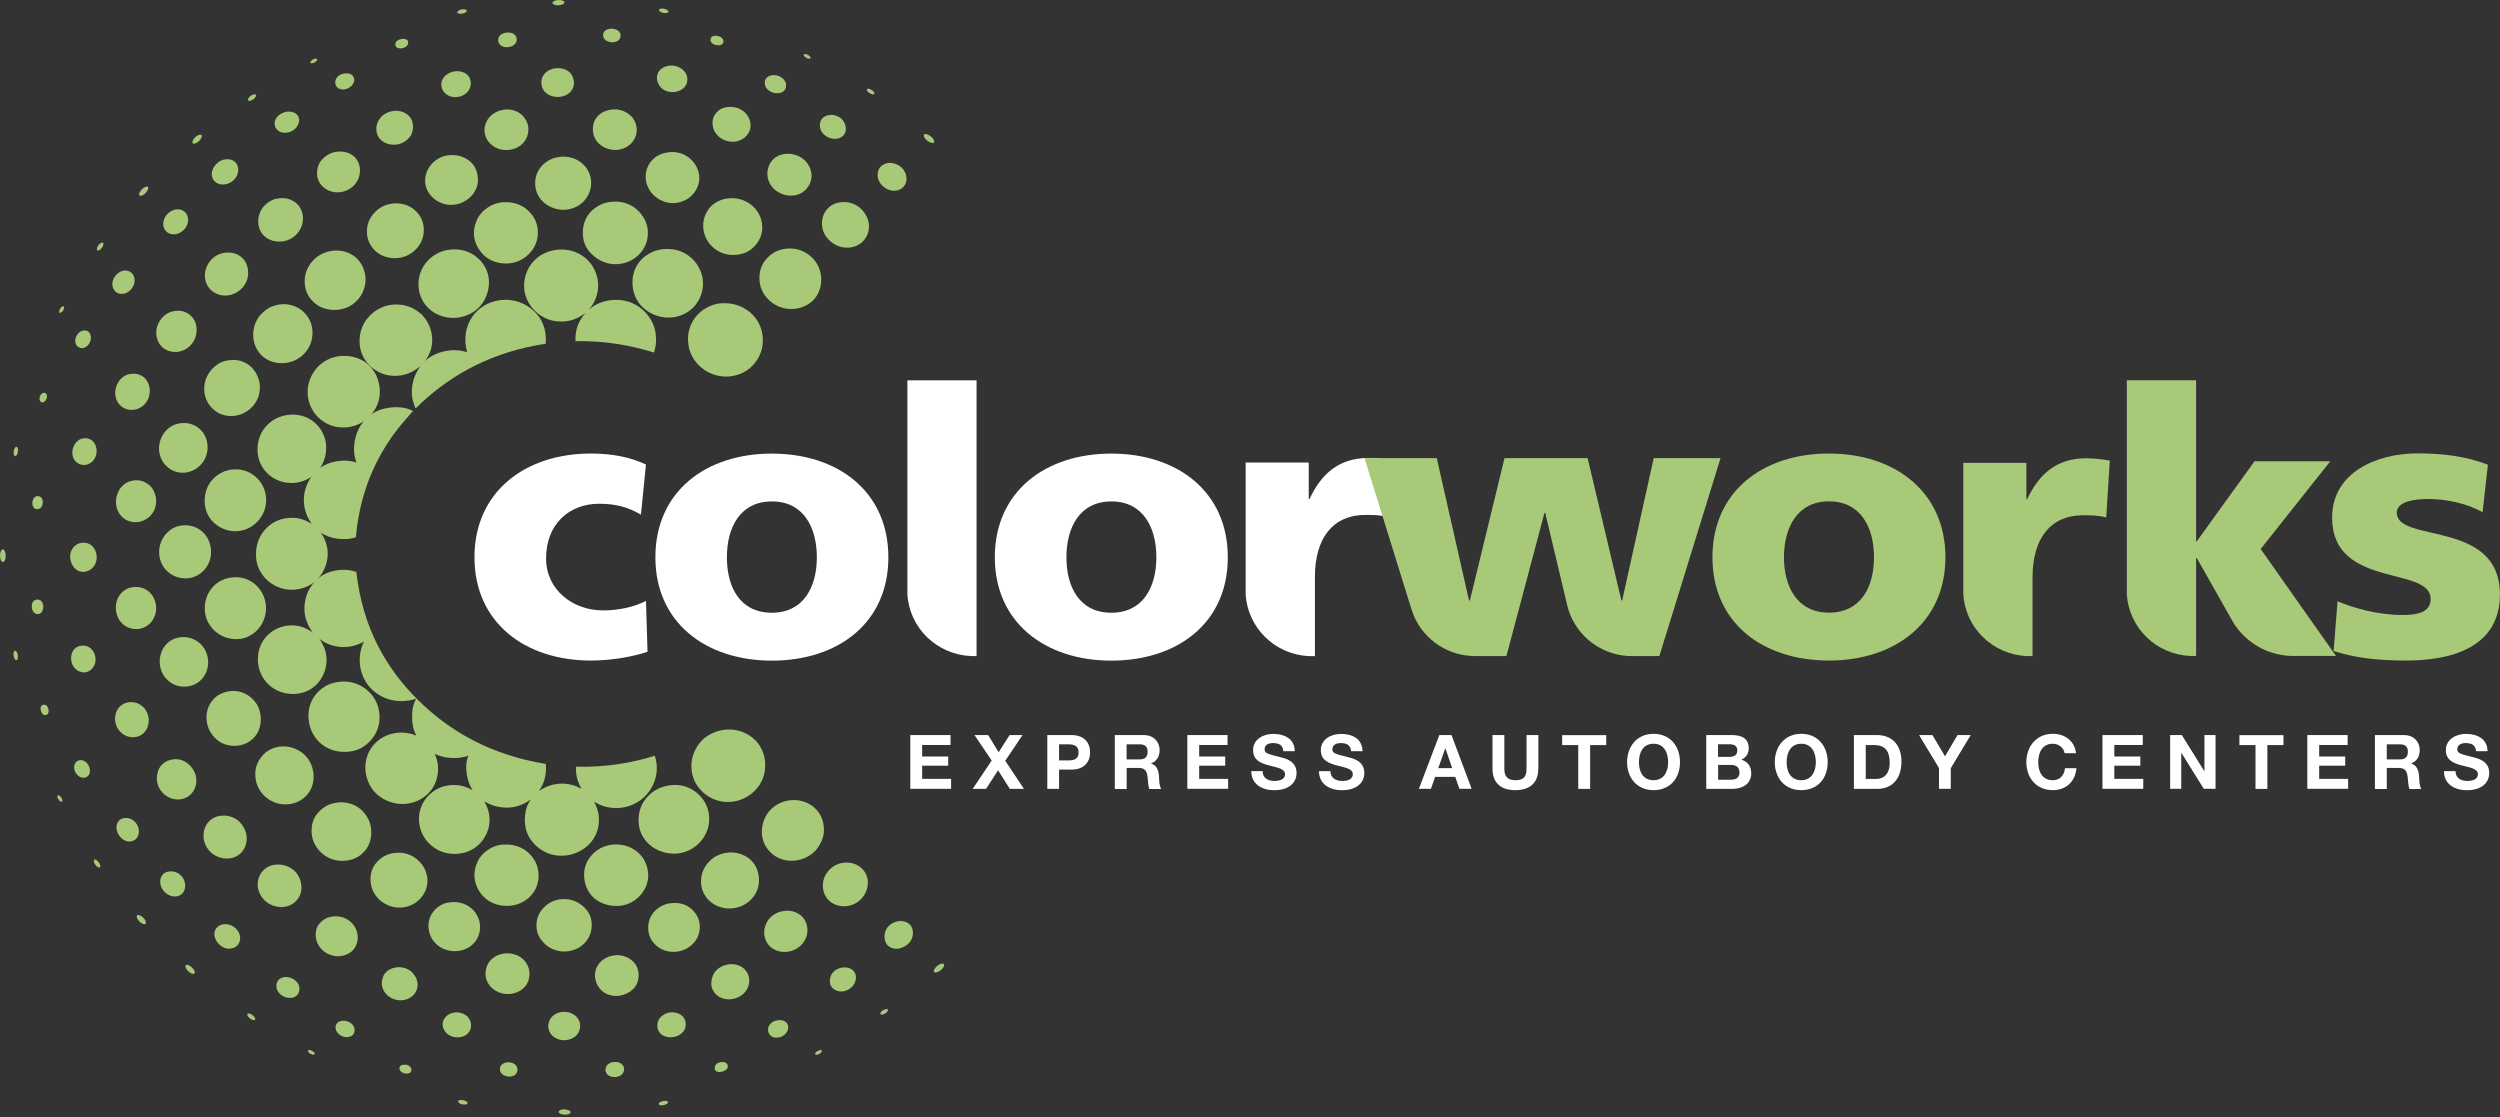 <?xml version="1.0" encoding="UTF-8"?>
<svg xmlns="http://www.w3.org/2000/svg" width="320" height="143" viewBox="0 0 320 143" fill="none">
  <rect x="0" y="0" width="320" height="143" fill="#333333" stroke="none"/>
  <g clip-path="url(#clip0_151_472)">
    <path d="M82.041 65.88C80.417 64.908 78.794 64.481 76.679 64.481C72.845 64.481 69.897 67.097 69.897 71.477C69.897 75.514 73.336 78.131 77.17 78.131C79.189 78.131 81.208 77.693 82.682 76.913L82.885 83.429C80.663 84.155 78.014 84.55 75.643 84.55C67.184 84.55 60.732 79.68 60.732 71.327C60.732 62.975 67.184 58.051 75.643 58.051C78.302 58.051 80.663 58.499 82.682 59.461L82.041 65.869V65.88Z" fill="white"></path>
    <path d="M83.889 71.338C83.889 62.921 90.329 58.061 98.799 58.061C107.269 58.061 113.71 62.921 113.71 71.338C113.71 79.754 107.258 84.561 98.799 84.561C90.34 84.561 83.889 79.69 83.889 71.338ZM104.556 71.338C104.556 67.535 102.879 64.182 98.799 64.182C94.719 64.182 93.042 67.535 93.042 71.338C93.042 75.14 94.708 78.43 98.799 78.43C102.89 78.43 104.556 75.076 104.556 71.338Z" fill="white"></path>
    <path d="M127.338 71.338C127.338 62.921 133.789 58.061 142.248 58.061C150.708 58.061 157.159 62.921 157.159 71.338C157.159 79.754 150.708 84.561 142.248 84.561C133.789 84.561 127.338 79.69 127.338 71.338ZM148.016 71.338C148.016 67.535 146.329 64.182 142.259 64.182C138.19 64.182 136.502 67.535 136.502 71.338C136.502 75.14 138.168 78.43 142.259 78.43C146.35 78.43 148.016 75.076 148.016 71.338Z" fill="white"></path>
    <path d="M116.145 48.673V76.037C116.38 80.342 119.883 83.77 124.251 83.973H124.999V48.684H116.145V48.673Z" fill="white"></path>
    <path d="M175.199 58.617C171.354 58.617 169.132 60.657 167.615 63.872H167.519V59.204H159.444V76.123C159.733 80.395 163.215 83.792 167.551 83.984H168.309V73.837C168.309 68.881 170.617 65.912 174.75 65.912C175.786 65.912 176.769 65.912 177.751 66.211L178.2 58.905C177.303 58.766 176.224 58.617 175.199 58.617Z" fill="white"></path>
    <path d="M234.104 58.051C225.634 58.051 219.193 62.91 219.193 71.327C219.193 79.744 225.634 84.55 234.104 84.55C242.574 84.55 249.014 79.68 249.014 71.327C249.014 62.975 242.574 58.051 234.104 58.051ZM234.104 78.419C230.024 78.419 228.347 75.065 228.347 71.327C228.347 67.589 230.024 64.171 234.104 64.171C238.184 64.171 239.872 67.525 239.872 71.327C239.872 75.129 238.195 78.419 234.104 78.419Z" fill="#A7C978"></path>
    <path d="M259.472 63.915H259.376V59.247H251.301V75.888C251.461 80.256 254.996 83.781 259.418 83.973H260.166V73.88C260.166 68.924 262.473 65.955 266.596 65.955C267.632 65.955 268.615 65.955 269.597 66.243L270.056 58.948C269.159 58.809 268.08 58.66 267.055 58.66C263.21 58.66 260.988 60.7 259.472 63.904V63.915Z" fill="#A7C978"></path>
    <path d="M211.674 58.638L207.637 76.871H207.541L203.215 58.638H192.577L188.144 76.871H188.037L183.904 58.638H174.654L180.304 76.817C180.304 76.817 180.443 77.244 180.668 77.971L180.753 78.238C181.843 81.463 184.855 83.802 188.443 83.973H192.823L197.693 65.645H197.789L200.609 77.501C201.474 81.1 204.657 83.792 208.502 83.973H212.401L220.23 58.638H211.674Z" fill="#A7C978"></path>
    <path d="M297.335 81.591L289.368 70.27L298.275 59.044H288.577L281.186 69.287H281.1V48.673H272.235V76.091C272.502 80.363 275.995 83.77 280.342 83.963H281.1V71.423H281.186L285.896 79.744C287.445 82.211 290.19 83.877 293.319 83.963H299.012L297.335 81.581V81.591Z" fill="#A7C978"></path>
    <path d="M299.215 76.967C301.276 77.832 304.331 78.718 307.535 78.718C309.351 78.718 311.124 78.419 311.124 76.668C311.124 72.385 298.51 75.397 298.51 66.254C298.51 60.411 304.32 58.029 309.436 58.029C312.491 58.029 315.599 58.371 318.451 59.482L317.767 65.57C315.888 64.459 313.089 63.872 310.868 63.872C308.945 63.872 306.787 64.214 306.787 65.624C306.787 69.565 319.989 66.446 319.989 76.08C319.989 82.841 313.826 84.55 308.016 84.55C304.021 84.55 301.308 84.155 298.702 83.332L299.204 76.967H299.215Z" fill="#A7C978"></path>
    <path fill-rule="evenodd" clip-rule="evenodd" d="M78.078 3.685C78.676 3.599 79.434 3.899 79.445 4.539C79.466 5.81 76.967 5.65 77.212 4.326C77.276 4.005 77.576 3.76 78.078 3.685Z" fill="#A7C978"></path>
    <path fill-rule="evenodd" clip-rule="evenodd" d="M64.801 4.176C65.506 4.08 66.126 4.39 66.147 5.031C66.168 6.184 64.075 6.441 63.797 5.362C63.626 4.689 64.15 4.262 64.801 4.176Z" fill="#A7C978"></path>
    <path fill-rule="evenodd" clip-rule="evenodd" d="M91.578 4.582C91.962 4.571 92.731 4.806 92.582 5.426C92.421 6.109 90.691 5.81 90.98 4.903C91.044 4.7 91.247 4.582 91.578 4.571V4.582Z" fill="#A7C978"></path>
    <path fill-rule="evenodd" clip-rule="evenodd" d="M51.45 4.977C51.834 4.924 52.186 5.052 52.24 5.33C52.432 6.27 50.467 6.569 50.606 5.597C50.67 5.212 51.054 5.041 51.45 4.977Z" fill="#A7C978"></path>
    <path fill-rule="evenodd" clip-rule="evenodd" d="M85.778 8.395C86.75 8.32 87.733 8.919 87.936 9.773C88.352 11.546 86.034 12.358 84.763 11.354C84.208 10.916 83.866 9.997 84.24 9.292C84.486 8.812 85.073 8.459 85.767 8.395H85.778Z" fill="#A7C978"></path>
    <path fill-rule="evenodd" clip-rule="evenodd" d="M71.081 8.737C71.871 8.652 72.555 8.897 72.972 9.314C73.377 9.72 73.677 10.67 73.281 11.396C72.438 12.956 69.522 12.678 69.308 10.798C69.169 9.623 70.077 8.854 71.081 8.737Z" fill="#A7C978"></path>
    <path fill-rule="evenodd" clip-rule="evenodd" d="M58.265 9.121C59.365 9.004 60.348 9.656 60.252 10.798C60.177 11.813 59.216 12.433 58.308 12.433C57.389 12.443 56.748 11.888 56.567 11.3C56.182 10.072 57.282 9.228 58.265 9.121Z" fill="#A7C978"></path>
    <path fill-rule="evenodd" clip-rule="evenodd" d="M44.262 9.389C44.775 9.346 45.309 9.602 45.341 10.168C45.394 11.13 43.899 11.899 43.141 11.162C42.949 10.98 42.831 10.531 42.97 10.19C43.151 9.72 43.653 9.421 44.262 9.389Z" fill="#A7C978"></path>
    <path fill-rule="evenodd" clip-rule="evenodd" d="M98.863 9.624C99.664 9.517 100.561 10.072 100.615 10.852C100.732 12.572 97.645 12.112 97.902 10.414C97.955 10.04 98.286 9.698 98.863 9.624Z" fill="#A7C978"></path>
    <path fill-rule="evenodd" clip-rule="evenodd" d="M93.254 13.693C94.483 13.575 95.476 14.259 95.861 15.114C96.576 16.673 95.391 17.965 94.109 18.125C92.635 18.307 91.246 17.239 91.204 15.829C91.182 15.178 91.385 14.772 91.706 14.409C92.047 14.024 92.475 13.768 93.244 13.693H93.254Z" fill="#A7C978"></path>
    <path fill-rule="evenodd" clip-rule="evenodd" d="M78.419 14.003C79.648 13.907 80.641 14.569 81.057 15.188C81.292 15.53 81.442 15.925 81.495 16.395C81.624 17.997 80.299 19.183 78.782 19.194C77.223 19.194 75.92 18.136 75.888 16.609C75.845 15.071 76.977 14.131 78.419 14.013V14.003Z" fill="#A7C978"></path>
    <path fill-rule="evenodd" clip-rule="evenodd" d="M64.566 14.024C65.827 13.896 66.713 14.462 67.205 15.188C67.472 15.605 67.674 16.075 67.632 16.705C67.536 18.243 66.211 19.332 64.492 19.194C62.857 19.076 61.405 17.367 62.27 15.573C62.612 14.868 63.381 14.163 64.566 14.035V14.024Z" fill="#A7C978"></path>
    <path fill-rule="evenodd" clip-rule="evenodd" d="M50.371 14.195C51.386 14.088 52.209 14.547 52.582 15.124C52.978 15.744 52.935 16.769 52.561 17.378C52.176 17.987 51.397 18.457 50.66 18.521C49.431 18.617 48.15 17.912 48.171 16.459C48.171 15.829 48.524 15.252 48.769 14.985C49.111 14.611 49.677 14.28 50.371 14.206V14.195Z" fill="#A7C978"></path>
    <path fill-rule="evenodd" clip-rule="evenodd" d="M36.806 14.291C37.693 14.184 38.547 14.804 38.216 15.808C37.981 16.502 37.233 17.079 36.283 16.983C35.599 16.929 35.012 16.32 35.172 15.562C35.311 14.921 35.995 14.387 36.806 14.28V14.291Z" fill="#A7C978"></path>
    <path fill-rule="evenodd" clip-rule="evenodd" d="M106.147 14.718C106.735 14.633 107.354 14.889 107.675 15.167C108.177 15.605 108.593 16.662 107.942 17.346C107.044 18.286 105.09 17.559 104.951 16.235C104.844 15.359 105.389 14.815 106.147 14.729V14.718Z" fill="#A7C978"></path>
    <path fill-rule="evenodd" clip-rule="evenodd" d="M43.321 19.407C44.838 19.29 46.045 20.272 46.077 21.746C46.12 23.413 44.688 24.737 42.969 24.609C41.612 24.513 40.331 23.37 40.619 21.693C40.747 20.945 41.068 20.529 41.527 20.123C41.976 19.749 42.531 19.461 43.321 19.397V19.407Z" fill="#A7C978"></path>
    <path fill-rule="evenodd" clip-rule="evenodd" d="M85.683 19.471C87.392 19.332 88.663 20.283 89.207 21.447C90.04 23.22 89.047 24.929 87.765 25.591C85.426 26.799 82.884 25.143 82.66 22.943C82.532 21.608 83.173 20.604 84.027 20.027C84.454 19.738 85.074 19.535 85.683 19.482V19.471Z" fill="#A7C978"></path>
    <path fill-rule="evenodd" clip-rule="evenodd" d="M100.753 19.685C102.142 19.642 103.263 20.443 103.68 21.511C104.385 23.284 103.082 24.897 101.554 25.025C99.91 25.186 98.243 24.032 98.222 22.238C98.211 21.618 98.468 21.041 98.649 20.774C99.044 20.187 99.739 19.706 100.753 19.685Z" fill="#A7C978"></path>
    <path fill-rule="evenodd" clip-rule="evenodd" d="M57.666 19.856C59.001 19.76 60.047 20.411 60.571 21.084C60.955 21.597 61.233 22.409 61.169 23.284C61.094 24.192 60.56 24.929 60.005 25.389C59.396 25.923 58.531 26.254 57.591 26.222C55.593 26.147 53.724 24.171 54.664 21.917C54.985 21.138 55.7 20.411 56.587 20.07C56.875 19.963 57.217 19.888 57.666 19.856Z" fill="#A7C978"></path>
    <path fill-rule="evenodd" clip-rule="evenodd" d="M71.691 20.069C73.517 19.909 74.724 20.86 75.258 21.821C76.027 23.21 75.632 24.801 74.756 25.73C73.816 26.734 72.289 27.151 70.837 26.628C69.683 26.232 68.615 25.239 68.508 23.669C68.433 22.59 68.892 21.704 69.394 21.191C69.907 20.646 70.666 20.176 71.702 20.08L71.691 20.069Z" fill="#A7C978"></path>
    <path fill-rule="evenodd" clip-rule="evenodd" d="M28.924 20.39C29.79 20.304 30.409 20.806 30.484 21.554C30.59 22.761 29.523 23.658 28.454 23.616C27.814 23.594 27.247 23.167 27.13 22.579C26.938 21.586 27.76 20.732 28.465 20.475C28.593 20.433 28.721 20.422 28.924 20.401V20.39Z" fill="#A7C978"></path>
    <path fill-rule="evenodd" clip-rule="evenodd" d="M113.891 20.849C114.938 20.849 115.878 21.586 116.016 22.622C116.166 23.69 115.386 24.513 114.243 24.406C113.271 24.32 112.171 23.349 112.353 22.11C112.385 21.907 112.492 21.672 112.502 21.65C112.684 21.266 113.197 20.86 113.891 20.849Z" fill="#A7C978"></path>
    <path fill-rule="evenodd" clip-rule="evenodd" d="M35.899 25.378C36.774 25.282 37.543 25.655 37.96 26.04C38.377 26.414 38.729 27.033 38.772 27.76C38.889 29.479 37.511 30.793 36.069 30.911C34.435 31.06 33.079 30.035 33.057 28.422C33.025 26.959 33.933 25.997 34.916 25.581C35.194 25.453 35.503 25.399 35.899 25.367V25.378Z" fill="#A7C978"></path>
    <path fill-rule="evenodd" clip-rule="evenodd" d="M93.405 25.378C94.558 25.282 95.584 25.73 96.225 26.275C96.855 26.809 97.41 27.589 97.538 28.646C97.699 29.832 97.239 30.772 96.673 31.413C96.075 32.096 95.306 32.534 94.184 32.62C92.016 32.801 90.307 31.274 90.04 29.394C89.88 28.198 90.318 27.194 90.852 26.574C91.386 25.955 92.262 25.453 93.394 25.378H93.405Z" fill="#A7C978"></path>
    <path fill-rule="evenodd" clip-rule="evenodd" d="M78.612 25.805C79.872 25.762 80.94 26.264 81.602 26.895C82.254 27.503 82.873 28.411 82.927 29.64C82.969 30.932 82.478 31.893 81.795 32.577C81.111 33.25 80.192 33.762 78.943 33.816C77.736 33.869 76.689 33.367 75.942 32.716C75.215 32.096 74.649 31.242 74.606 30.003C74.532 28.059 75.568 26.809 76.913 26.179C77.383 25.955 77.981 25.826 78.612 25.805Z" fill="#A7C978"></path>
    <path fill-rule="evenodd" clip-rule="evenodd" d="M107.92 25.869C109.02 25.816 109.96 26.371 110.484 27.023C110.89 27.514 111.231 28.219 111.231 28.956C111.221 30.494 110.067 31.701 108.444 31.701C107.493 31.701 106.692 31.306 106.126 30.729C105.602 30.206 105.143 29.447 105.218 28.39C105.261 27.674 105.56 27.065 106.03 26.606C106.457 26.179 107.119 25.88 107.92 25.858V25.869Z" fill="#A7C978"></path>
    <path fill-rule="evenodd" clip-rule="evenodd" d="M64.395 25.89C65.784 25.784 66.852 26.264 67.556 26.916C68.219 27.525 68.849 28.411 68.849 29.746C68.849 31.551 67.717 32.78 66.52 33.346C65.036 34.061 63.081 33.741 61.97 32.705C60.988 31.797 60.229 30.206 60.945 28.401C61.201 27.728 61.565 27.204 62.216 26.713C62.772 26.286 63.476 25.965 64.395 25.88V25.89Z" fill="#A7C978"></path>
    <path fill-rule="evenodd" clip-rule="evenodd" d="M50.404 26.04C51.483 25.944 52.422 26.318 53.042 26.852C53.758 27.471 54.334 28.358 54.238 29.736C54.099 31.594 52.433 33.1 50.425 33.047C49.357 33.015 48.502 32.598 47.904 31.989C47.349 31.391 46.89 30.547 46.975 29.372C47.05 28.358 47.509 27.631 48.054 27.098C48.599 26.564 49.304 26.136 50.404 26.04Z" fill="#A7C978"></path>
    <path fill-rule="evenodd" clip-rule="evenodd" d="M22.473 26.809C23.403 26.649 24.108 27.3 24.086 28.187C24.054 29.116 23.242 29.917 22.356 29.992C21.459 30.056 20.893 29.415 20.893 28.678C20.893 27.696 21.683 26.959 22.473 26.809Z" fill="#A7C978"></path>
    <path fill-rule="evenodd" clip-rule="evenodd" d="M100.732 31.819C102.676 31.669 104.054 32.812 104.641 33.88C105.453 35.364 105.175 37.223 104.214 38.302C103.221 39.423 101.394 39.904 99.781 39.274C98.521 38.782 97.346 37.586 97.218 35.909C97.122 34.606 97.581 33.698 98.158 33.079C98.734 32.449 99.525 31.915 100.743 31.819H100.732Z" fill="#A7C978"></path>
    <path fill-rule="evenodd" clip-rule="evenodd" d="M84.957 31.883C86.719 31.744 87.937 32.417 88.77 33.282C89.357 33.891 90.03 35.055 89.987 36.39C89.913 38.772 88.044 40.641 85.576 40.651C84.209 40.651 83.173 40.117 82.415 39.466C81.635 38.793 81.08 37.832 80.973 36.571C80.802 34.499 81.891 33.079 83.227 32.385C83.696 32.128 84.295 31.947 84.946 31.883H84.957Z" fill="#A7C978"></path>
    <path fill-rule="evenodd" clip-rule="evenodd" d="M57.805 31.936C60.026 31.765 61.543 33.079 62.163 34.328C63.081 36.155 62.387 38.238 61.33 39.327C60.165 40.534 58.114 41.1 56.267 40.363C54.867 39.808 53.565 38.451 53.565 36.358C53.565 35.033 54.152 33.976 54.814 33.303C55.508 32.598 56.438 32.043 57.805 31.925V31.936Z" fill="#A7C978"></path>
    <path fill-rule="evenodd" clip-rule="evenodd" d="M83.717 45.127C80.78 44.219 77.554 43.61 73.656 43.664C73.603 41.987 74.179 40.929 74.948 40.064C74.04 40.737 72.962 41.25 71.498 41.143C70.185 41.079 69.148 40.481 68.39 39.712C67.642 38.943 67.044 37.789 67.087 36.465C67.173 33.923 69.074 32.053 71.669 31.936C73.09 31.883 74.243 32.417 75.044 33.122C76.187 34.126 77.02 36.08 76.283 38.12C76.091 38.665 75.781 39.167 75.418 39.562C75.418 39.584 75.397 39.594 75.397 39.605C76.187 38.943 77.17 38.494 78.42 38.398C80.962 38.195 82.852 39.712 83.621 41.549C84.027 42.542 84.123 43.952 83.707 45.127H83.717Z" fill="#A7C978"></path>
    <path fill-rule="evenodd" clip-rule="evenodd" d="M42.777 32.075C44.006 31.979 44.988 32.47 45.586 32.993C46.334 33.666 47.039 34.991 46.708 36.55C46.462 37.746 45.682 38.74 44.604 39.274C43.375 39.883 41.773 39.765 40.748 39.135C39.797 38.537 39.018 37.533 38.996 36.059C38.986 34.788 39.541 33.901 40.107 33.303C40.694 32.684 41.602 32.16 42.788 32.075H42.777Z" fill="#A7C978"></path>
    <path fill-rule="evenodd" clip-rule="evenodd" d="M29.02 32.331C30.568 32.224 31.893 33.346 31.754 35.151C31.647 36.561 30.515 37.597 29.255 37.8C27.748 38.045 26.093 36.967 26.232 35.023C26.274 34.382 26.606 33.773 26.851 33.463C27.321 32.865 28.005 32.395 29.009 32.331H29.02Z" fill="#A7C978"></path>
    <path fill-rule="evenodd" clip-rule="evenodd" d="M15.989 34.627C16.566 34.596 17.026 34.991 17.164 35.429C17.485 36.486 16.609 37.511 15.776 37.608C15.018 37.704 14.526 37.223 14.409 36.657C14.216 35.685 15.05 34.67 16 34.617L15.989 34.627Z" fill="#A7C978"></path>
    <path fill-rule="evenodd" clip-rule="evenodd" d="M54.355 46.259C55.38 45.191 57.773 44.379 59.791 45.095C58.852 41.613 60.977 38.804 64.032 38.419C65.933 38.184 67.396 38.932 68.347 39.819C69.351 40.748 69.981 42.072 69.853 43.995C63.092 45.031 57.997 47.808 53.96 51.546C53.703 51.792 53.479 52.069 53.18 52.262C52.956 51.696 52.763 51.172 52.721 50.51C52.635 49.025 53.148 47.733 53.831 46.868H53.853C52.902 47.551 51.92 48.182 50.307 48.107C48.021 47.968 46.205 46.27 46.034 44.005C45.917 42.403 46.558 41.164 47.402 40.342C48.128 39.626 49.132 39.071 50.371 38.985C51.994 38.889 53.073 39.466 53.992 40.267C54.739 41.047 55.402 42.232 55.316 43.792C55.252 44.828 54.836 45.64 54.355 46.28V46.259Z" fill="#A7C978"></path>
    <path fill-rule="evenodd" clip-rule="evenodd" d="M92.316 38.825C93.886 38.697 95.125 39.252 95.958 39.936C96.791 40.62 97.454 41.613 97.614 43.012C97.785 44.497 97.261 45.725 96.535 46.569C95.798 47.434 94.805 48.021 93.416 48.182C92.006 48.321 90.66 47.797 89.806 47.081C88.93 46.366 88.279 45.362 88.108 44.048C87.894 42.489 88.471 41.228 89.154 40.427C89.817 39.658 90.938 38.932 92.316 38.815V38.825Z" fill="#A7C978"></path>
    <path fill-rule="evenodd" clip-rule="evenodd" d="M36.07 38.943C37.245 38.857 38.281 39.359 38.868 39.936C39.498 40.566 40 41.367 40 42.596C40 44.721 38.345 46.366 36.316 46.483C34.019 46.611 32.417 44.967 32.406 42.852C32.406 41.698 32.887 40.769 33.464 40.171C34.083 39.53 34.873 39.039 36.07 38.943Z" fill="#A7C978"></path>
    <path fill-rule="evenodd" clip-rule="evenodd" d="M22.623 39.776C23.99 39.69 25.037 40.673 25.154 41.923C25.325 43.642 24.033 45.02 22.473 45.052C20.967 45.073 19.867 43.909 20.017 42.286C20.059 41.688 20.412 41.09 20.636 40.812C21.063 40.278 21.683 39.829 22.633 39.776H22.623Z" fill="#A7C978"></path>
    <path fill-rule="evenodd" clip-rule="evenodd" d="M10.639 42.307C11.216 42.222 11.557 42.542 11.622 43.044C11.728 43.824 11.152 44.507 10.553 44.561C10.169 44.582 9.806 44.337 9.688 43.995C9.432 43.215 10.052 42.403 10.65 42.307H10.639Z" fill="#A7C978"></path>
    <path fill-rule="evenodd" clip-rule="evenodd" d="M29.853 46.067C31.242 46.067 32.203 46.846 32.705 47.658C32.951 48.043 33.218 48.684 33.26 49.324C33.389 51.311 32.011 52.753 30.483 53.138C28.219 53.704 26.286 52.102 26.147 50.029C26.061 48.812 26.585 47.829 27.151 47.231C27.77 46.59 28.518 46.077 29.853 46.077V46.067Z" fill="#A7C978"></path>
    <path fill-rule="evenodd" clip-rule="evenodd" d="M16.961 47.84C18.392 47.754 19.29 48.929 19.161 50.307C19.055 51.471 18.147 52.347 17.1 52.454C15.711 52.593 14.782 51.568 14.75 50.371C14.718 49.228 15.412 48.288 16.277 47.957C16.48 47.883 16.715 47.861 16.95 47.84H16.961Z" fill="#A7C978"></path>
    <path fill-rule="evenodd" clip-rule="evenodd" d="M5.575 50.286C5.735 50.254 5.874 50.328 5.938 50.457C6.269 51.023 5.468 51.888 5.137 51.333C4.913 50.937 5.212 50.339 5.564 50.286H5.575Z" fill="#A7C978"></path>
    <path fill-rule="evenodd" clip-rule="evenodd" d="M23.306 54.152C24.278 54.078 25.047 54.451 25.559 54.911C26.168 55.434 26.649 56.331 26.563 57.538C26.467 58.841 25.602 59.824 24.641 60.24C22.013 61.383 19.525 58.756 20.614 56.117C20.817 55.637 21.095 55.188 21.597 54.793C22.013 54.473 22.558 54.206 23.295 54.152H23.306Z" fill="#A7C978"></path>
    <path fill-rule="evenodd" clip-rule="evenodd" d="M10.66 56.107C12.241 55.883 12.839 57.837 11.974 58.905C11.568 59.418 10.82 59.717 10.104 59.375C8.673 58.681 9.197 56.321 10.66 56.107Z" fill="#A7C978"></path>
    <path fill-rule="evenodd" clip-rule="evenodd" d="M29.811 60.091C31.765 59.941 33.068 61.074 33.623 62.174C35.258 65.421 32.139 68.956 28.774 67.76C27.503 67.311 26.339 66.147 26.211 64.47C26.104 63.092 26.596 62.067 27.151 61.437C27.706 60.796 28.657 60.176 29.811 60.08V60.091Z" fill="#A7C978"></path>
    <path fill-rule="evenodd" clip-rule="evenodd" d="M17.325 61.469C18.264 61.437 19.023 61.885 19.461 62.462C19.696 62.772 19.984 63.487 19.995 64.075C20.005 66.585 17.164 67.664 15.605 66.147C15.22 65.762 14.889 65.164 14.847 64.417C14.793 63.615 15.124 62.804 15.498 62.377C15.883 61.928 16.491 61.511 17.335 61.479L17.325 61.469Z" fill="#A7C978"></path>
    <path fill-rule="evenodd" clip-rule="evenodd" d="M4.7 63.519C5.789 63.306 5.704 65.367 4.635 65.164C3.931 65.025 3.995 63.658 4.7 63.519Z" fill="#A7C978"></path>
    <path fill-rule="evenodd" clip-rule="evenodd" d="M23.36 67.247C24.503 67.14 25.432 67.589 25.998 68.144C26.596 68.732 27.109 69.693 27.002 70.964C26.884 72.545 25.613 73.88 24.033 74.019C22.078 74.19 20.38 72.726 20.369 70.686C20.369 69.65 20.775 68.903 21.234 68.358C21.715 67.813 22.334 67.343 23.37 67.247H23.36Z" fill="#A7C978"></path>
    <path fill-rule="evenodd" clip-rule="evenodd" d="M10.489 69.469C11.653 69.351 12.476 70.312 12.369 71.562C12.305 72.224 11.878 72.801 11.333 73.047C9.827 73.709 8.791 72.139 9.004 70.921C9.154 70.131 9.699 69.565 10.489 69.479V69.469Z" fill="#A7C978"></path>
    <path fill-rule="evenodd" clip-rule="evenodd" d="M29.907 73.891C31.894 73.773 33.293 75.033 33.817 76.497C34.5 78.451 33.603 80.235 32.428 81.09C31.937 81.442 31.328 81.741 30.591 81.794C29.352 81.901 28.305 81.463 27.568 80.823C26.874 80.224 26.308 79.327 26.223 78.195C26.126 76.881 26.596 75.877 27.184 75.194C27.739 74.542 28.658 73.965 29.918 73.891H29.907Z" fill="#A7C978"></path>
    <path fill-rule="evenodd" clip-rule="evenodd" d="M17.058 75.151C18.724 74.959 19.899 76.176 19.984 77.704C20.07 79.295 18.873 80.523 17.431 80.523C15.947 80.523 14.815 79.327 14.825 77.757C14.825 76.561 15.53 75.674 16.353 75.322C16.534 75.236 16.737 75.194 17.047 75.151H17.058Z" fill="#A7C978"></path>
    <path fill-rule="evenodd" clip-rule="evenodd" d="M4.615 76.764C5.918 76.475 5.79 79.017 4.572 78.547C3.91 78.291 3.856 76.924 4.615 76.764Z" fill="#A7C978"></path>
    <path fill-rule="evenodd" clip-rule="evenodd" d="M23.103 81.57C24.588 81.41 25.666 82.19 26.2 83.097C26.745 84.059 26.809 85.266 26.297 86.248C25.752 87.327 24.652 87.989 23.306 87.882C21.789 87.765 20.572 86.515 20.454 84.956C20.369 83.995 20.732 83.151 21.084 82.702C21.501 82.147 22.195 81.656 23.114 81.57H23.103Z" fill="#A7C978"></path>
    <path fill-rule="evenodd" clip-rule="evenodd" d="M10.339 82.66C11.428 82.499 12.219 83.322 12.23 84.411C12.251 85.469 11.258 86.419 10.147 85.939C9.623 85.725 9.004 85.063 9.111 84.037C9.186 83.332 9.623 82.766 10.328 82.66H10.339Z" fill="#A7C978"></path>
    <path fill-rule="evenodd" clip-rule="evenodd" d="M43.547 87.252C45.02 87.124 46.217 87.658 46.996 88.342C47.787 89.025 48.417 89.965 48.556 91.3C48.706 92.753 48.225 93.874 47.52 94.686C46.804 95.509 45.896 96.118 44.529 96.224C41.795 96.459 39.798 94.59 39.52 92.23C39.264 90.029 40.396 88.545 41.742 87.776C42.222 87.509 42.884 87.306 43.547 87.263V87.252Z" fill="#A7C978"></path>
    <path fill-rule="evenodd" clip-rule="evenodd" d="M29.501 88.459C31.124 88.31 32.278 89.207 32.854 90.115C33.549 91.204 33.57 92.871 32.854 93.981C32.235 94.943 31.081 95.53 29.832 95.466C28.55 95.413 27.578 94.74 26.98 93.789C26.382 92.849 26.211 91.429 26.766 90.318C26.98 89.88 27.343 89.399 27.792 89.079C28.208 88.78 28.806 88.523 29.49 88.47L29.501 88.459Z" fill="#A7C978"></path>
    <path fill-rule="evenodd" clip-rule="evenodd" d="M16.651 89.869C17.922 89.816 18.905 90.756 19.023 91.963C19.162 93.212 18.35 94.366 17.015 94.366C15.573 94.387 14.344 92.892 14.836 91.268C15.039 90.596 15.658 89.933 16.651 89.869Z" fill="#A7C978"></path>
    <path fill-rule="evenodd" clip-rule="evenodd" d="M5.533 90.211C6.313 90.029 6.526 91.674 5.704 91.525C5.191 91.439 4.945 90.339 5.533 90.211Z" fill="#A7C978"></path>
    <path fill-rule="evenodd" clip-rule="evenodd" d="M92.988 93.383C94.451 93.276 95.722 93.885 96.491 94.569C97.26 95.263 97.912 96.374 97.944 97.762C97.987 99.258 97.442 100.358 96.673 101.148C95.925 101.939 94.814 102.547 93.49 102.644C92.016 102.74 90.82 102.163 90.008 101.437C89.175 100.689 88.577 99.696 88.502 98.286C88.427 96.78 89.079 95.626 89.741 94.879C90.414 94.142 91.621 93.479 92.977 93.383H92.988Z" fill="#A7C978"></path>
    <path fill-rule="evenodd" clip-rule="evenodd" d="M36.048 95.551C37.233 95.466 38.227 95.957 38.878 96.523C39.508 97.079 40.032 97.944 40.128 99.055C40.331 101.383 38.579 102.964 36.529 102.964C35.418 102.964 34.51 102.494 33.89 101.917C33.249 101.308 32.79 100.529 32.694 99.482C32.577 98.243 33.014 97.388 33.559 96.758C34.093 96.128 34.916 95.626 36.059 95.541L36.048 95.551Z" fill="#A7C978"></path>
    <path fill-rule="evenodd" clip-rule="evenodd" d="M22.142 97.196C23.136 97.079 23.84 97.485 24.353 98.019C24.674 98.361 25.015 98.905 25.101 99.493C25.336 101.17 24.15 102.323 22.805 102.334C21.363 102.334 20.145 101.212 20.07 99.706C20.049 99.258 20.22 98.638 20.359 98.382C20.69 97.773 21.299 97.303 22.153 97.207L22.142 97.196Z" fill="#A7C978"></path>
    <path fill-rule="evenodd" clip-rule="evenodd" d="M10.157 97.314C11.342 97.079 12.069 99.087 10.979 99.503C10.071 99.845 9.121 98.542 9.633 97.677C9.73 97.506 9.9 97.378 10.157 97.314Z" fill="#A7C978"></path>
    <path fill-rule="evenodd" clip-rule="evenodd" d="M86.034 100.486C88.128 100.336 89.634 101.565 90.307 102.847C90.723 103.658 90.883 104.641 90.713 105.602C90.253 108.08 87.605 109.992 84.699 109.009C83.225 108.518 81.901 107.236 81.751 105.357C81.623 103.765 82.243 102.665 82.905 101.949C83.588 101.202 84.646 100.593 86.045 100.486H86.034Z" fill="#A7C978"></path>
    <path fill-rule="evenodd" clip-rule="evenodd" d="M101.18 102.43C102.911 102.27 104.118 103.071 104.758 103.947C105.239 104.609 105.527 105.506 105.453 106.531C105.378 107.418 104.908 108.272 104.438 108.806C103.413 109.981 101.383 110.644 99.621 109.8C98.222 109.127 97.143 107.514 97.634 105.485C97.955 104.203 98.734 103.306 99.867 102.782C100.262 102.601 100.657 102.473 101.18 102.43Z" fill="#A7C978"></path>
    <path fill-rule="evenodd" clip-rule="evenodd" d="M43.151 102.718C45.308 102.505 46.729 103.722 47.306 105.228C47.562 105.891 47.605 106.884 47.38 107.642C47.178 108.336 46.804 108.892 46.259 109.351C45.148 110.312 43.311 110.451 41.944 109.736C40.908 109.191 39.808 107.931 39.883 106.158C39.936 105.057 40.342 104.385 40.886 103.84C41.431 103.295 42.115 102.836 43.162 102.74L43.151 102.718Z" fill="#A7C978"></path>
    <path fill-rule="evenodd" clip-rule="evenodd" d="M28.465 104.395C29.362 104.331 30.227 104.737 30.718 105.25C31.06 105.602 31.498 106.328 31.562 106.98C31.701 108.326 31.028 109.244 30.152 109.661C29.116 110.142 27.856 109.821 27.129 109.234C26.531 108.732 25.997 107.866 26.051 106.82C26.104 105.677 26.788 104.854 27.727 104.523C27.941 104.449 28.219 104.417 28.465 104.406V104.395Z" fill="#A7C978"></path>
    <path fill-rule="evenodd" clip-rule="evenodd" d="M15.989 104.705C16.875 104.609 17.655 105.357 17.762 106.168C17.879 107.076 17.345 107.728 16.534 107.717C15.327 107.696 14.387 105.955 15.23 105.036C15.391 104.855 15.647 104.737 15.978 104.705H15.989Z" fill="#A7C978"></path>
    <path fill-rule="evenodd" clip-rule="evenodd" d="M78.825 108.091C79.872 108.069 80.78 108.433 81.421 108.924C82.072 109.415 82.532 110.013 82.809 110.932C83.429 113.036 82.179 114.766 80.844 115.482C79.124 116.411 76.913 115.92 75.781 114.702C75.258 114.115 74.852 113.292 74.777 112.299C74.638 110.515 75.664 109.234 76.839 108.582C77.362 108.304 78.014 108.091 78.825 108.091Z" fill="#A7C978"></path>
    <path fill-rule="evenodd" clip-rule="evenodd" d="M64.395 108.112C65.73 108.005 66.831 108.454 67.535 109.063C68.198 109.64 68.828 110.515 68.924 111.712C69.073 113.688 67.963 114.937 66.766 115.525C65.303 116.251 63.37 116.037 62.163 115.023C61.18 114.211 60.294 112.534 60.967 110.686C61.212 109.992 61.565 109.469 62.216 108.956C62.761 108.529 63.477 108.176 64.395 108.102V108.112Z" fill="#A7C978"></path>
    <path fill-rule="evenodd" clip-rule="evenodd" d="M93.213 109.127C94.793 108.999 95.958 109.757 96.534 110.579C97.111 111.381 97.378 112.78 96.919 113.944C96.545 114.905 95.723 115.664 94.783 116.027C92.38 116.935 89.923 115.386 89.741 113.143C89.645 111.85 90.147 110.975 90.681 110.377C91.205 109.768 92.027 109.244 93.202 109.138L93.213 109.127Z" fill="#A7C978"></path>
    <path fill-rule="evenodd" clip-rule="evenodd" d="M50.713 109.159C52.486 109.02 53.714 110.067 54.259 111.039C55.882 113.955 52.913 117.106 49.783 115.92C48.534 115.45 47.295 114.147 47.434 112.246C47.498 111.327 47.904 110.644 48.47 110.12C49.036 109.586 49.751 109.223 50.723 109.159H50.713Z" fill="#A7C978"></path>
    <path fill-rule="evenodd" clip-rule="evenodd" d="M108.283 110.409C109.939 110.344 111.509 111.744 110.986 113.741C110.676 114.937 109.587 115.899 108.283 115.995C106.681 116.112 105.186 115.023 105.336 113.079C105.4 112.31 105.816 111.648 106.265 111.231C106.745 110.782 107.376 110.43 108.283 110.409Z" fill="#A7C978"></path>
    <path fill-rule="evenodd" clip-rule="evenodd" d="M35.269 110.676C36.476 110.537 37.469 111.146 37.961 111.754C38.431 112.363 38.73 113.357 38.516 114.222C38.27 115.172 37.469 115.952 36.326 116.091C35.686 116.166 34.927 115.973 34.436 115.685C33.592 115.204 32.78 114.051 33.026 112.716C33.229 111.658 34.062 110.782 35.28 110.665L35.269 110.676Z" fill="#A7C978"></path>
    <path fill-rule="evenodd" clip-rule="evenodd" d="M21.661 111.551C22.803 111.391 23.818 112.385 23.69 113.559C23.626 114.179 23.231 114.638 22.611 114.734C21.661 114.884 20.667 114.104 20.528 113.122C20.4 112.235 20.881 111.637 21.661 111.541V111.551Z" fill="#A7C978"></path>
    <path fill-rule="evenodd" clip-rule="evenodd" d="M71.894 115.097C72.93 115.012 73.773 115.354 74.361 115.792C75.044 116.294 75.643 116.988 75.728 118.099C75.899 120.171 74.361 121.645 72.502 121.784C71.445 121.859 70.441 121.474 69.8 120.876C69.181 120.299 68.668 119.605 68.668 118.43C68.668 117.383 69.127 116.646 69.629 116.144C70.142 115.621 70.858 115.183 71.883 115.097H71.894Z" fill="#A7C978"></path>
    <path fill-rule="evenodd" clip-rule="evenodd" d="M57.73 115.482C58.99 115.354 60.026 115.877 60.646 116.571C61.137 117.116 61.586 118.045 61.415 119.135C61.159 120.801 59.685 121.848 57.965 121.741C56.299 121.634 54.953 120.406 54.846 118.708C54.75 117.191 55.754 116.059 56.886 115.642C57.1 115.567 57.41 115.514 57.73 115.482Z" fill="#A7C978"></path>
    <path fill-rule="evenodd" clip-rule="evenodd" d="M85.939 115.6C87.253 115.461 88.192 115.952 88.791 116.636C89.239 117.148 89.677 117.885 89.56 118.975C89.389 120.705 87.787 121.891 86.11 121.837C85.17 121.816 84.433 121.453 83.877 120.919C83.375 120.417 82.948 119.722 82.969 118.697C82.991 117.17 84.016 116.166 85.148 115.76C85.373 115.685 85.608 115.632 85.939 115.6Z" fill="#A7C978"></path>
    <path fill-rule="evenodd" clip-rule="evenodd" d="M100.561 116.571C101.458 116.497 102.291 116.903 102.718 117.373C103.145 117.842 103.466 118.569 103.316 119.509C103.103 120.769 101.992 121.72 100.699 121.837C99.108 121.965 97.912 120.961 97.816 119.498C97.773 118.665 98.189 117.853 98.585 117.458C99.033 117.009 99.695 116.646 100.55 116.582L100.561 116.571Z" fill="#A7C978"></path>
    <path fill-rule="evenodd" clip-rule="evenodd" d="M42.66 117.298C43.6 117.212 44.38 117.543 44.925 118.035C45.448 118.515 45.918 119.359 45.758 120.406C45.565 121.602 44.625 122.318 43.429 122.393C41.806 122.489 40.385 121.196 40.407 119.626C40.407 118.804 40.716 118.377 41.101 117.992C41.421 117.672 41.923 117.383 42.65 117.308L42.66 117.298Z" fill="#A7C978"></path>
    <path fill-rule="evenodd" clip-rule="evenodd" d="M115.161 117.896C115.695 117.864 116.219 118.067 116.475 118.355C116.999 118.9 116.977 119.957 116.454 120.598C115.877 121.314 114.563 121.837 113.666 121.047C113.068 120.513 113.089 119.349 113.613 118.686C113.954 118.259 114.521 117.949 115.151 117.896H115.161Z" fill="#A7C978"></path>
    <path fill-rule="evenodd" clip-rule="evenodd" d="M28.635 118.302C29.874 118.142 31.209 119.455 30.579 120.737C30.323 121.25 29.682 121.485 29.116 121.421C27.941 121.282 26.788 119.605 27.856 118.633C28.026 118.473 28.294 118.344 28.646 118.302H28.635Z" fill="#A7C978"></path>
    <path fill-rule="evenodd" clip-rule="evenodd" d="M64.609 122.04C66.275 121.88 67.61 122.948 67.76 124.39C67.984 126.633 65.645 127.744 63.85 127.017C62.943 126.644 62.067 125.768 62.152 124.454C62.174 124.123 62.302 123.685 62.409 123.461C62.75 122.766 63.541 122.147 64.609 122.04Z" fill="#A7C978"></path>
    <path fill-rule="evenodd" clip-rule="evenodd" d="M78.964 122.254C80.053 122.243 80.961 122.852 81.367 123.461C81.88 124.272 81.869 125.426 81.367 126.206C80.748 127.167 79.092 127.915 77.576 127.188C76.369 126.59 75.642 124.817 76.593 123.45C76.977 122.884 77.821 122.275 78.964 122.264V122.254Z" fill="#A7C978"></path>
    <path fill-rule="evenodd" clip-rule="evenodd" d="M93.233 123.439C94.75 123.247 96.021 124.219 95.893 125.736C95.775 127.06 94.526 127.936 93.233 127.915C92.09 127.893 91.268 127.167 91.076 126.238C90.937 125.565 91.257 124.742 91.482 124.433C91.823 123.984 92.486 123.535 93.233 123.45V123.439Z" fill="#A7C978"></path>
    <path fill-rule="evenodd" clip-rule="evenodd" d="M50.809 123.813C51.621 123.728 52.326 124.048 52.742 124.454C52.988 124.678 53.394 125.255 53.447 125.853C53.575 127.348 52.123 128.299 50.713 127.979C49.805 127.776 48.897 127.017 48.865 125.853C48.865 125.437 49.057 124.913 49.154 124.764C49.463 124.262 50.04 123.899 50.809 123.813Z" fill="#A7C978"></path>
    <path fill-rule="evenodd" clip-rule="evenodd" d="M107.899 123.834C108.871 123.728 109.64 124.304 109.554 125.276C109.48 126.163 108.647 126.782 107.952 126.889C107.023 127.028 106.105 126.462 106.233 125.373C106.318 124.497 107.044 123.92 107.899 123.834Z" fill="#A7C978"></path>
    <path fill-rule="evenodd" clip-rule="evenodd" d="M36.4 125.063C37.415 124.945 38.665 125.853 38.248 127.017C37.767 128.353 35.322 127.701 35.375 126.142C35.396 125.554 35.802 125.148 36.411 125.063H36.4Z" fill="#A7C978"></path>
    <path fill-rule="evenodd" clip-rule="evenodd" d="M72.065 129.517C73.144 129.442 74.126 130.126 74.244 131.065C74.404 132.326 73.368 133.127 72.278 133.148C71.082 133.17 70.099 132.347 70.185 131.183C70.217 130.852 70.409 130.457 70.505 130.328C70.804 129.912 71.328 129.581 72.065 129.517Z" fill="#A7C978"></path>
    <path fill-rule="evenodd" clip-rule="evenodd" d="M58.19 129.591C58.937 129.506 59.578 129.848 59.888 130.179C60.209 130.521 60.422 131.172 60.219 131.749C59.76 133.095 57.56 133.116 56.865 131.867C56.224 130.724 57.186 129.698 58.179 129.602L58.19 129.591Z" fill="#A7C978"></path>
    <path fill-rule="evenodd" clip-rule="evenodd" d="M85.778 129.591C86.815 129.474 87.669 130.04 87.765 130.916C88 133.063 84.369 133.49 84.144 131.439C84.102 131.097 84.208 130.724 84.337 130.489C84.54 130.126 85.041 129.677 85.778 129.591Z" fill="#A7C978"></path>
    <path fill-rule="evenodd" clip-rule="evenodd" d="M99.599 130.585C100.325 130.499 100.849 130.862 100.891 131.418C100.966 132.411 99.695 133.116 98.83 132.7C98.552 132.55 98.328 132.23 98.307 131.909C98.264 131.119 98.905 130.66 99.599 130.585Z" fill="#A7C978"></path>
    <path fill-rule="evenodd" clip-rule="evenodd" d="M43.931 130.66C44.593 130.617 45.362 131.076 45.384 131.824C45.416 132.518 44.85 132.817 44.166 132.742C43.578 132.678 42.938 132.123 42.948 131.503C42.959 131.044 43.258 130.692 43.931 130.649V130.66Z" fill="#A7C978"></path>
    <path fill-rule="evenodd" clip-rule="evenodd" d="M78.536 135.936C79.295 135.829 80.053 136.288 79.85 137.1C79.594 138.158 77.532 138.126 77.5 136.951C77.49 136.342 77.981 136.011 78.536 135.936Z" fill="#A7C978"></path>
    <path fill-rule="evenodd" clip-rule="evenodd" d="M92.347 135.936C92.796 135.893 93.309 136.139 93.117 136.705C92.946 137.175 91.546 137.559 91.482 136.758C91.45 136.278 91.845 135.989 92.347 135.947V135.936Z" fill="#A7C978"></path>
    <path fill-rule="evenodd" clip-rule="evenodd" d="M64.898 135.979C65.506 135.893 66.286 136.235 66.233 136.972C66.158 138.318 63.616 137.923 64.032 136.577C64.118 136.32 64.385 136.043 64.898 135.979Z" fill="#A7C978"></path>
    <path fill-rule="evenodd" clip-rule="evenodd" d="M51.717 136.278C52.123 136.246 52.593 136.449 52.657 136.844C52.796 137.773 50.959 137.506 51.141 136.63C51.183 136.427 51.386 136.299 51.717 136.278Z" fill="#A7C978"></path>
    <path fill-rule="evenodd" clip-rule="evenodd" d="M45.608 73.186C46.409 80.395 49.475 85.618 53.544 89.634C57.613 93.661 62.911 96.651 69.865 97.784C69.993 99.279 69.587 100.411 68.978 101.244C69.608 100.817 70.463 100.401 71.573 100.315C72.674 100.24 73.688 100.529 74.425 100.977C74.041 100.283 73.645 99.29 73.731 98.136C77.662 98.232 80.887 97.634 83.824 96.737C84.593 99.194 83.451 101.298 82.062 102.355C81.368 102.889 80.353 103.359 79.189 103.423C77.95 103.498 76.892 103.146 76.049 102.622C76.337 103.21 76.593 103.776 76.647 104.545C76.775 106.414 75.974 107.653 74.949 108.475C73.902 109.308 72.236 109.832 70.537 109.351C69.192 108.967 68.049 107.952 67.515 106.724C66.949 105.442 67.077 103.359 67.985 102.312C67.322 102.772 66.34 103.316 65.133 103.37C63.851 103.413 62.783 103.081 61.993 102.558C62.356 103.231 62.655 103.968 62.666 104.908C62.666 105.858 62.367 106.638 61.971 107.279C61.202 108.486 59.814 109.415 57.827 109.287C56.577 109.202 55.605 108.646 54.901 107.941C54.174 107.204 53.672 106.179 53.63 104.951C53.587 103.701 54.099 102.611 54.804 101.874C55.52 101.127 56.449 100.593 57.699 100.497C58.916 100.411 59.728 100.71 60.508 101.159C59.824 100.198 59.344 98.179 59.953 96.716C58.724 97.228 56.673 97.089 55.659 96.47C55.819 96.918 56.033 97.463 56.065 98.072C56.214 100.454 54.772 102.056 53.074 102.644C50.831 103.413 48.684 102.398 47.669 101.031C47.125 100.283 46.73 99.204 46.762 98.157C46.836 95.989 48.225 94.451 50.094 93.939C51.077 93.671 52.326 93.714 53.309 94.174C52.583 93.031 52.54 90.574 53.288 89.421C52.23 89.805 50.916 89.837 49.859 89.538C47.969 88.983 46.505 87.53 46.121 85.415C45.918 84.272 46.121 83.023 46.601 82.115C45.854 82.542 44.796 82.905 43.611 82.809C42.457 82.713 41.528 82.296 40.877 81.762C41.443 82.595 41.923 83.61 41.774 84.956C41.517 87.167 39.776 88.929 37.288 88.822C34.97 88.726 33.165 86.985 33.015 84.7C32.855 82.179 34.607 80.363 36.775 80.085C38.132 79.904 39.178 80.363 40.033 80.961C39.413 80.128 38.879 78.953 38.975 77.575C39.071 76.198 39.616 75.162 40.321 74.424C39.338 75.322 37.576 75.77 36.027 75.3C34.714 74.905 33.613 73.944 33.101 72.705C32.481 71.22 32.759 69.458 33.507 68.326C34.222 67.247 35.397 66.392 37.01 66.286C38.281 66.2 39.125 66.574 39.894 67.044C39.36 66.307 38.911 65.292 38.89 64.064C38.868 62.836 39.328 61.778 39.851 61.031C38.975 61.629 37.864 61.971 36.593 61.768C34.543 61.437 32.802 59.706 32.973 57.175C33.122 54.953 34.842 53.255 37.095 53.084C39.541 52.892 41.357 54.569 41.699 56.63C41.891 57.869 41.56 59.044 40.973 59.898C41.955 59.108 44.049 58.638 45.63 59.215C44.892 57.335 45.565 54.932 46.612 53.907C45.683 54.526 44.422 54.889 43.087 54.644C41.934 54.441 40.983 53.8 40.342 52.988C39.702 52.155 39.232 50.98 39.413 49.602C39.702 47.391 41.56 45.511 44.134 45.554C46.666 45.586 48.449 47.37 48.609 49.837C48.695 51.183 48.214 52.219 47.531 53.052C48.609 52.166 51.248 51.717 52.828 52.593C52.882 52.667 52.764 52.732 52.722 52.774C51.889 53.725 50.991 54.729 50.233 55.808C47.819 59.226 46.025 63.391 45.555 68.764C44.049 69.298 42.009 68.913 41.047 68.144C41.603 68.935 42.03 70.013 41.934 71.22C41.859 72.353 41.304 73.41 40.738 74.019C40.727 74.04 40.706 74.04 40.706 74.072C41.656 73.132 43.846 72.577 45.565 73.196L45.608 73.186Z" fill="#A7C978"></path>
    <path fill-rule="evenodd" clip-rule="evenodd" d="M2.286 83.856C2.328 84.187 2.254 84.475 2.115 84.497C1.954 84.518 1.794 84.283 1.741 83.941C1.687 83.61 1.762 83.322 1.912 83.3C2.061 83.279 2.232 83.525 2.286 83.856Z" fill="#A7C978"></path>
    <path fill-rule="evenodd" clip-rule="evenodd" d="M2.297 57.826C2.35 57.495 2.265 57.207 2.126 57.186C1.977 57.164 1.806 57.42 1.752 57.752C1.71 58.072 1.784 58.361 1.923 58.392C2.073 58.414 2.233 58.168 2.286 57.837L2.297 57.826Z" fill="#A7C978"></path>
    <path fill-rule="evenodd" clip-rule="evenodd" d="M0.737 71.124C0.737 71.573 0.587 71.936 0.374 71.936C0.171 71.936 0 71.583 0 71.135C0 70.686 0.15 70.323 0.352 70.312C0.555 70.312 0.726 70.676 0.726 71.114L0.737 71.124Z" fill="#A7C978"></path>
    <path fill-rule="evenodd" clip-rule="evenodd" d="M18.639 24.716C18.34 25.015 17.987 25.154 17.859 25.015C17.72 24.887 17.859 24.534 18.147 24.235C18.436 23.936 18.799 23.808 18.927 23.925C19.066 24.053 18.927 24.406 18.639 24.705V24.716Z" fill="#A7C978"></path>
    <path fill-rule="evenodd" clip-rule="evenodd" d="M25.463 18.061C25.153 18.35 24.801 18.478 24.673 18.328C24.544 18.19 24.683 17.858 24.993 17.559C25.303 17.282 25.655 17.154 25.794 17.292C25.922 17.431 25.773 17.773 25.463 18.061Z" fill="#A7C978"></path>
    <path fill-rule="evenodd" clip-rule="evenodd" d="M13.041 31.712C12.849 31.989 12.582 32.139 12.464 32.053C12.336 31.957 12.4 31.669 12.592 31.402C12.785 31.135 13.052 30.975 13.18 31.071C13.297 31.156 13.233 31.445 13.041 31.712Z" fill="#A7C978"></path>
    <path fill-rule="evenodd" clip-rule="evenodd" d="M8.075 39.754C7.925 39.979 7.722 40.096 7.615 40.032C7.519 39.968 7.562 39.733 7.701 39.509C7.85 39.274 8.053 39.156 8.16 39.22C8.256 39.284 8.224 39.519 8.075 39.744V39.754Z" fill="#A7C978"></path>
    <path fill-rule="evenodd" clip-rule="evenodd" d="M32.417 12.71C32.15 12.903 31.851 12.977 31.765 12.86C31.68 12.742 31.819 12.475 32.086 12.272C32.353 12.069 32.652 12.005 32.748 12.123C32.833 12.24 32.695 12.497 32.428 12.71H32.417Z" fill="#A7C978"></path>
    <path fill-rule="evenodd" clip-rule="evenodd" d="M40.278 7.989C40.042 8.128 39.797 8.15 39.743 8.053C39.679 7.947 39.829 7.754 40.053 7.605C40.288 7.477 40.534 7.455 40.587 7.551C40.651 7.658 40.513 7.84 40.278 7.989Z" fill="#A7C978"></path>
    <path fill-rule="evenodd" clip-rule="evenodd" d="M59.194 1.73C58.863 1.805 58.564 1.73 58.532 1.602C58.5 1.453 58.756 1.282 59.077 1.207C59.408 1.143 59.707 1.207 59.739 1.357C59.771 1.517 59.525 1.677 59.194 1.741V1.73Z" fill="#A7C978"></path>
    <path fill-rule="evenodd" clip-rule="evenodd" d="M84.903 1.656C85.234 1.72 85.522 1.656 85.555 1.506C85.587 1.356 85.341 1.186 85.01 1.121C84.679 1.047 84.39 1.121 84.358 1.26C84.326 1.41 84.572 1.581 84.903 1.645V1.656Z" fill="#A7C978"></path>
    <path fill-rule="evenodd" clip-rule="evenodd" d="M71.498 0.684C71.07 0.684 70.718 0.555 70.718 0.374C70.707 0.192 71.049 0.021 71.466 -9.67109e-06C71.893 -0.021 72.245 0.117 72.245 0.299C72.245 0.491 71.914 0.662 71.498 0.673V0.684Z" fill="#A7C978"></path>
    <path fill-rule="evenodd" clip-rule="evenodd" d="M103.209 7.402C102.974 7.274 102.835 7.081 102.888 6.975C102.942 6.878 103.187 6.9 103.422 7.028C103.657 7.156 103.796 7.348 103.743 7.455C103.679 7.551 103.444 7.541 103.198 7.402H103.209Z" fill="#A7C978"></path>
    <path fill-rule="evenodd" clip-rule="evenodd" d="M111.305 11.92C111.049 11.76 110.9 11.535 110.974 11.429C111.049 11.3 111.316 11.343 111.572 11.514C111.829 11.685 111.978 11.899 111.904 12.016C111.829 12.133 111.562 12.091 111.305 11.92Z" fill="#A7C978"></path>
    <path fill-rule="evenodd" clip-rule="evenodd" d="M118.686 18.008C118.345 17.73 118.163 17.378 118.291 17.228C118.409 17.068 118.793 17.175 119.146 17.453C119.487 17.73 119.669 18.083 119.541 18.232C119.423 18.382 119.039 18.275 118.697 18.008H118.686Z" fill="#A7C978"></path>
    <path fill-rule="evenodd" clip-rule="evenodd" d="M104.662 134.515C104.427 134.644 104.288 134.836 104.341 134.943C104.406 135.049 104.641 135.028 104.876 134.9C105.111 134.761 105.249 134.579 105.196 134.473C105.132 134.366 104.897 134.398 104.662 134.526V134.515Z" fill="#A7C978"></path>
    <path fill-rule="evenodd" clip-rule="evenodd" d="M113.036 129.303C112.78 129.463 112.63 129.688 112.705 129.805C112.78 129.923 113.047 129.88 113.303 129.72C113.559 129.559 113.709 129.324 113.645 129.218C113.559 129.1 113.292 129.143 113.036 129.314V129.303Z" fill="#A7C978"></path>
    <path fill-rule="evenodd" clip-rule="evenodd" d="M119.968 123.632C119.626 123.909 119.445 124.262 119.562 124.411C119.69 124.561 120.075 124.465 120.417 124.187C120.758 123.909 120.929 123.567 120.812 123.407C120.684 123.258 120.299 123.354 119.957 123.632H119.968Z" fill="#A7C978"></path>
    <path fill-rule="evenodd" clip-rule="evenodd" d="M59.3 140.828C58.958 140.753 58.67 140.828 58.638 140.967C58.617 141.116 58.862 141.287 59.183 141.362C59.514 141.426 59.813 141.362 59.845 141.212C59.877 141.063 59.631 140.881 59.3 140.828Z" fill="#A7C978"></path>
    <path fill-rule="evenodd" clip-rule="evenodd" d="M84.848 140.935C85.18 140.86 85.478 140.935 85.511 141.073C85.532 141.212 85.297 141.383 84.966 141.458C84.635 141.533 84.346 141.458 84.314 141.319C84.282 141.17 84.528 141.009 84.859 140.935H84.848Z" fill="#A7C978"></path>
    <path fill-rule="evenodd" clip-rule="evenodd" d="M72.289 141.992C71.862 141.981 71.52 142.12 71.509 142.302C71.498 142.494 71.829 142.654 72.257 142.676C72.684 142.697 73.036 142.558 73.036 142.377C73.047 142.184 72.716 142.024 72.289 142.003V141.992Z" fill="#A7C978"></path>
    <path fill-rule="evenodd" clip-rule="evenodd" d="M18.339 117.469C18.04 117.17 17.687 117.041 17.559 117.159C17.42 117.298 17.548 117.65 17.837 117.939C18.136 118.238 18.488 118.377 18.627 118.238C18.755 118.109 18.627 117.768 18.339 117.458V117.469Z" fill="#A7C978"></path>
    <path fill-rule="evenodd" clip-rule="evenodd" d="M24.566 123.834C24.256 123.535 23.903 123.407 23.775 123.557C23.647 123.685 23.786 124.027 24.096 124.326C24.405 124.614 24.758 124.732 24.886 124.603C25.025 124.465 24.875 124.123 24.566 123.845V123.834Z" fill="#A7C978"></path>
    <path fill-rule="evenodd" clip-rule="evenodd" d="M12.646 110.376C12.443 110.099 12.186 109.949 12.069 110.035C11.951 110.12 12.005 110.409 12.197 110.686C12.4 110.953 12.656 111.103 12.784 111.017C12.902 110.932 12.838 110.644 12.646 110.376Z" fill="#A7C978"></path>
    <path fill-rule="evenodd" clip-rule="evenodd" d="M7.851 102.088C7.691 101.864 7.488 101.736 7.392 101.81C7.296 101.874 7.338 102.109 7.477 102.323C7.627 102.547 7.83 102.676 7.926 102.611C8.033 102.537 7.99 102.312 7.84 102.088H7.851Z" fill="#A7C978"></path>
    <path fill-rule="evenodd" clip-rule="evenodd" d="M32.331 129.933C32.064 129.73 31.765 129.656 31.68 129.784C31.584 129.901 31.733 130.168 32 130.371C32.267 130.574 32.566 130.649 32.652 130.531C32.737 130.414 32.609 130.158 32.331 129.944V129.933Z" fill="#A7C978"></path>
    <path fill-rule="evenodd" clip-rule="evenodd" d="M39.957 134.515C39.722 134.377 39.487 134.355 39.423 134.451C39.359 134.558 39.498 134.75 39.743 134.889C39.978 135.017 40.213 135.049 40.277 134.943C40.341 134.836 40.192 134.644 39.957 134.515Z" fill="#A7C978"></path>
    <path d="M116.518 94.088H121.666V95.359H118.034V96.833H121.367V98.008H118.034V99.696H121.741V100.967H116.518V94.088Z" fill="white"></path>
    <path d="M126.953 97.367L124.731 94.088H126.483L127.829 96.288L129.228 94.088H130.883L128.672 97.378L131.065 100.977H129.26L127.754 98.596L126.216 100.977H124.507L126.921 97.367H126.953Z" fill="white"></path>
    <path d="M134.056 94.088H137.153C138.873 94.088 139.535 95.178 139.535 96.299C139.535 97.421 138.873 98.51 137.153 98.51H135.562V100.977H134.056V94.099V94.088ZM135.562 97.335H136.737C137.442 97.335 138.061 97.186 138.061 96.31C138.061 95.434 137.431 95.274 136.737 95.274H135.562V97.335Z" fill="white"></path>
    <path d="M142.696 94.088H146.413C147.642 94.088 148.432 94.943 148.432 95.989C148.432 96.801 148.101 97.41 147.342 97.72V97.741C148.079 97.933 148.304 98.66 148.346 99.354C148.379 99.781 148.368 100.593 148.635 100.988H147.118C146.937 100.55 146.958 99.888 146.873 99.343C146.766 98.617 146.488 98.296 145.73 98.296H144.213V100.988H142.696V94.109V94.088ZM144.202 97.207H145.858C146.531 97.207 146.894 96.919 146.894 96.224C146.894 95.53 146.531 95.274 145.858 95.274H144.202V97.207Z" fill="white"></path>
    <path d="M151.979 94.088H157.127V95.359H153.495V96.833H156.828V98.008H153.495V99.696H157.201V100.967H151.979V94.088Z" fill="white"></path>
    <path d="M161.613 98.692C161.613 99.61 162.329 99.963 163.14 99.963C163.674 99.963 164.486 99.813 164.486 99.108C164.486 98.371 163.45 98.243 162.446 97.976C161.421 97.709 160.395 97.314 160.395 96.021C160.395 94.612 161.72 93.939 162.97 93.939C164.411 93.939 165.725 94.569 165.725 96.15H164.262C164.219 95.316 163.632 95.114 162.905 95.114C162.425 95.114 161.869 95.316 161.869 95.893C161.869 96.427 162.201 96.491 163.92 96.929C164.422 97.057 165.96 97.367 165.96 98.937C165.96 100.198 164.967 101.148 163.098 101.148C161.57 101.148 160.15 100.401 160.171 98.702H161.634L161.613 98.692Z" fill="white"></path>
    <path d="M170.296 98.692C170.296 99.61 171.012 99.963 171.824 99.963C172.358 99.963 173.159 99.813 173.159 99.108C173.159 98.371 172.133 98.243 171.119 97.976C170.093 97.709 169.068 97.314 169.068 96.021C169.068 94.612 170.392 93.939 171.642 93.939C173.084 93.939 174.398 94.569 174.398 96.15H172.935C172.881 95.316 172.304 95.114 171.578 95.114C171.097 95.114 170.542 95.316 170.542 95.893C170.542 96.427 170.873 96.491 172.593 96.929C173.095 97.057 174.633 97.367 174.633 98.937C174.633 100.198 173.639 101.148 171.77 101.148C170.243 101.148 168.822 100.401 168.833 98.702H170.296V98.692Z" fill="white"></path>
    <path d="M184.246 94.088H185.794L188.369 100.967H186.798L186.275 99.439H183.701L183.156 100.967H181.618L184.235 94.088H184.246ZM184.096 98.318H185.88L185.015 95.797H184.993L184.096 98.318Z" fill="white"></path>
    <path d="M196.902 98.371C196.902 100.23 195.802 101.138 193.965 101.138C192.128 101.138 191.038 100.24 191.038 98.371V94.088H192.555V98.371C192.555 99.119 192.747 99.867 193.975 99.867C195.054 99.867 195.396 99.397 195.396 98.371V94.088H196.913V98.371H196.902Z" fill="white"></path>
    <path d="M202.018 95.37H199.957V94.099H205.597V95.37H203.535V100.977H202.018V95.37Z" fill="white"></path>
    <path d="M211.652 93.928C213.789 93.928 215.038 95.519 215.038 97.559C215.038 99.6 213.789 101.138 211.652 101.138C209.516 101.138 208.267 99.546 208.267 97.559C208.267 95.573 209.516 93.928 211.652 93.928ZM211.652 99.867C213.02 99.867 213.522 98.713 213.522 97.559C213.522 96.353 213.009 95.199 211.652 95.199C210.296 95.199 209.783 96.353 209.783 97.559C209.783 98.766 210.296 99.867 211.652 99.867Z" fill="white"></path>
    <path d="M218.393 94.088H221.64C222.943 94.088 223.84 94.515 223.84 95.797C223.84 96.47 223.498 96.951 222.9 97.239C223.733 97.485 224.16 98.126 224.16 98.98C224.16 100.379 222.975 100.977 221.736 100.977H218.403V94.099L218.393 94.088ZM219.909 96.876H221.447C221.981 96.876 222.377 96.63 222.377 96.053C222.377 95.402 221.875 95.263 221.33 95.263H219.909V96.876ZM219.909 99.802H221.533C222.131 99.802 222.654 99.61 222.654 98.894C222.654 98.179 222.216 97.912 221.565 97.912H219.92V99.802H219.909Z" fill="white"></path>
    <path d="M230.558 93.928C232.683 93.928 233.944 95.519 233.944 97.559C233.944 99.6 232.694 101.138 230.558 101.138C228.422 101.138 227.172 99.546 227.172 97.559C227.172 95.573 228.432 93.928 230.558 93.928ZM230.558 99.867C231.914 99.867 232.427 98.713 232.427 97.559C232.427 96.353 231.914 95.199 230.558 95.199C229.201 95.199 228.689 96.353 228.689 97.559C228.689 98.766 229.201 99.867 230.558 99.867Z" fill="white"></path>
    <path d="M237.298 94.088H240.267C242.051 94.088 243.386 95.21 243.386 97.495C243.386 99.493 242.361 100.977 240.267 100.977H237.298V94.099V94.088ZM238.815 99.706H240.16C241.036 99.706 241.88 99.162 241.88 97.645C241.88 96.256 241.399 95.37 239.893 95.37H238.815V99.706Z" fill="white"></path>
    <path d="M248.182 98.296L245.64 94.088H247.349L248.961 96.801L250.564 94.088H252.251L249.698 98.329V100.967H248.192V98.286L248.182 98.296Z" fill="white"></path>
    <path d="M264.267 96.406C264.171 95.722 263.519 95.199 262.761 95.199C261.404 95.199 260.892 96.353 260.892 97.559C260.892 98.766 261.404 99.867 262.761 99.867C263.69 99.867 264.213 99.236 264.32 98.329H265.784C265.634 100.048 264.448 101.138 262.761 101.138C260.635 101.138 259.375 99.546 259.375 97.559C259.375 95.573 260.625 93.928 262.761 93.928C264.278 93.928 265.549 94.814 265.73 96.406H264.267Z" fill="white"></path>
    <path d="M269.127 94.088H274.275V95.359H270.633V96.833H273.965V98.008H270.633V99.696H274.339V100.967H269.116V94.088H269.127Z" fill="white"></path>
    <path d="M277.768 94.088H279.274L282.147 98.702H282.168V94.088H283.589V100.967H282.083L279.22 96.363H279.199V100.967H277.778V94.088H277.768Z" fill="white"></path>
    <path d="M288.705 95.37H286.644V94.099H292.283V95.37H290.222V100.977H288.705V95.37Z" fill="white"></path>
    <path d="M295.349 94.088H300.497V95.359H296.855V96.833H300.187V98.008H296.855V99.696H300.561V100.967H295.338V94.088H295.349Z" fill="white"></path>
    <path d="M303.989 94.088H307.706C308.945 94.088 309.725 94.943 309.725 95.989C309.725 96.801 309.394 97.41 308.635 97.72V97.741C309.372 97.933 309.597 98.66 309.639 99.354C309.672 99.781 309.661 100.593 309.928 100.988H308.411C308.23 100.55 308.251 99.888 308.165 99.343C308.059 98.617 307.781 98.296 307.023 98.296H305.506V100.988H303.989V94.109V94.088ZM305.506 97.207H307.161C307.834 97.207 308.208 96.919 308.208 96.224C308.208 95.53 307.845 95.274 307.161 95.274H305.506V97.207Z" fill="white"></path>
    <path d="M314.307 98.692C314.307 99.61 315.023 99.963 315.835 99.963C316.358 99.963 317.17 99.813 317.17 99.108C317.17 98.371 316.144 98.243 315.119 97.976C314.094 97.709 313.068 97.314 313.068 96.021C313.068 94.612 314.403 93.939 315.642 93.939C317.074 93.939 318.398 94.569 318.398 96.15H316.935C316.881 95.316 316.294 95.114 315.578 95.114C315.098 95.114 314.532 95.316 314.532 95.893C314.532 96.427 314.863 96.491 316.582 96.929C317.084 97.057 318.622 97.367 318.622 98.937C318.622 100.198 317.629 101.148 315.76 101.148C314.243 101.148 312.812 100.401 312.833 98.702H314.297L314.307 98.692Z" fill="white"></path>
  </g>
  <defs>
    <clipPath id="clip0_151_472">
      <rect width="320" height="142.665" fill="white"></rect>
    </clipPath>
  </defs>
</svg>
